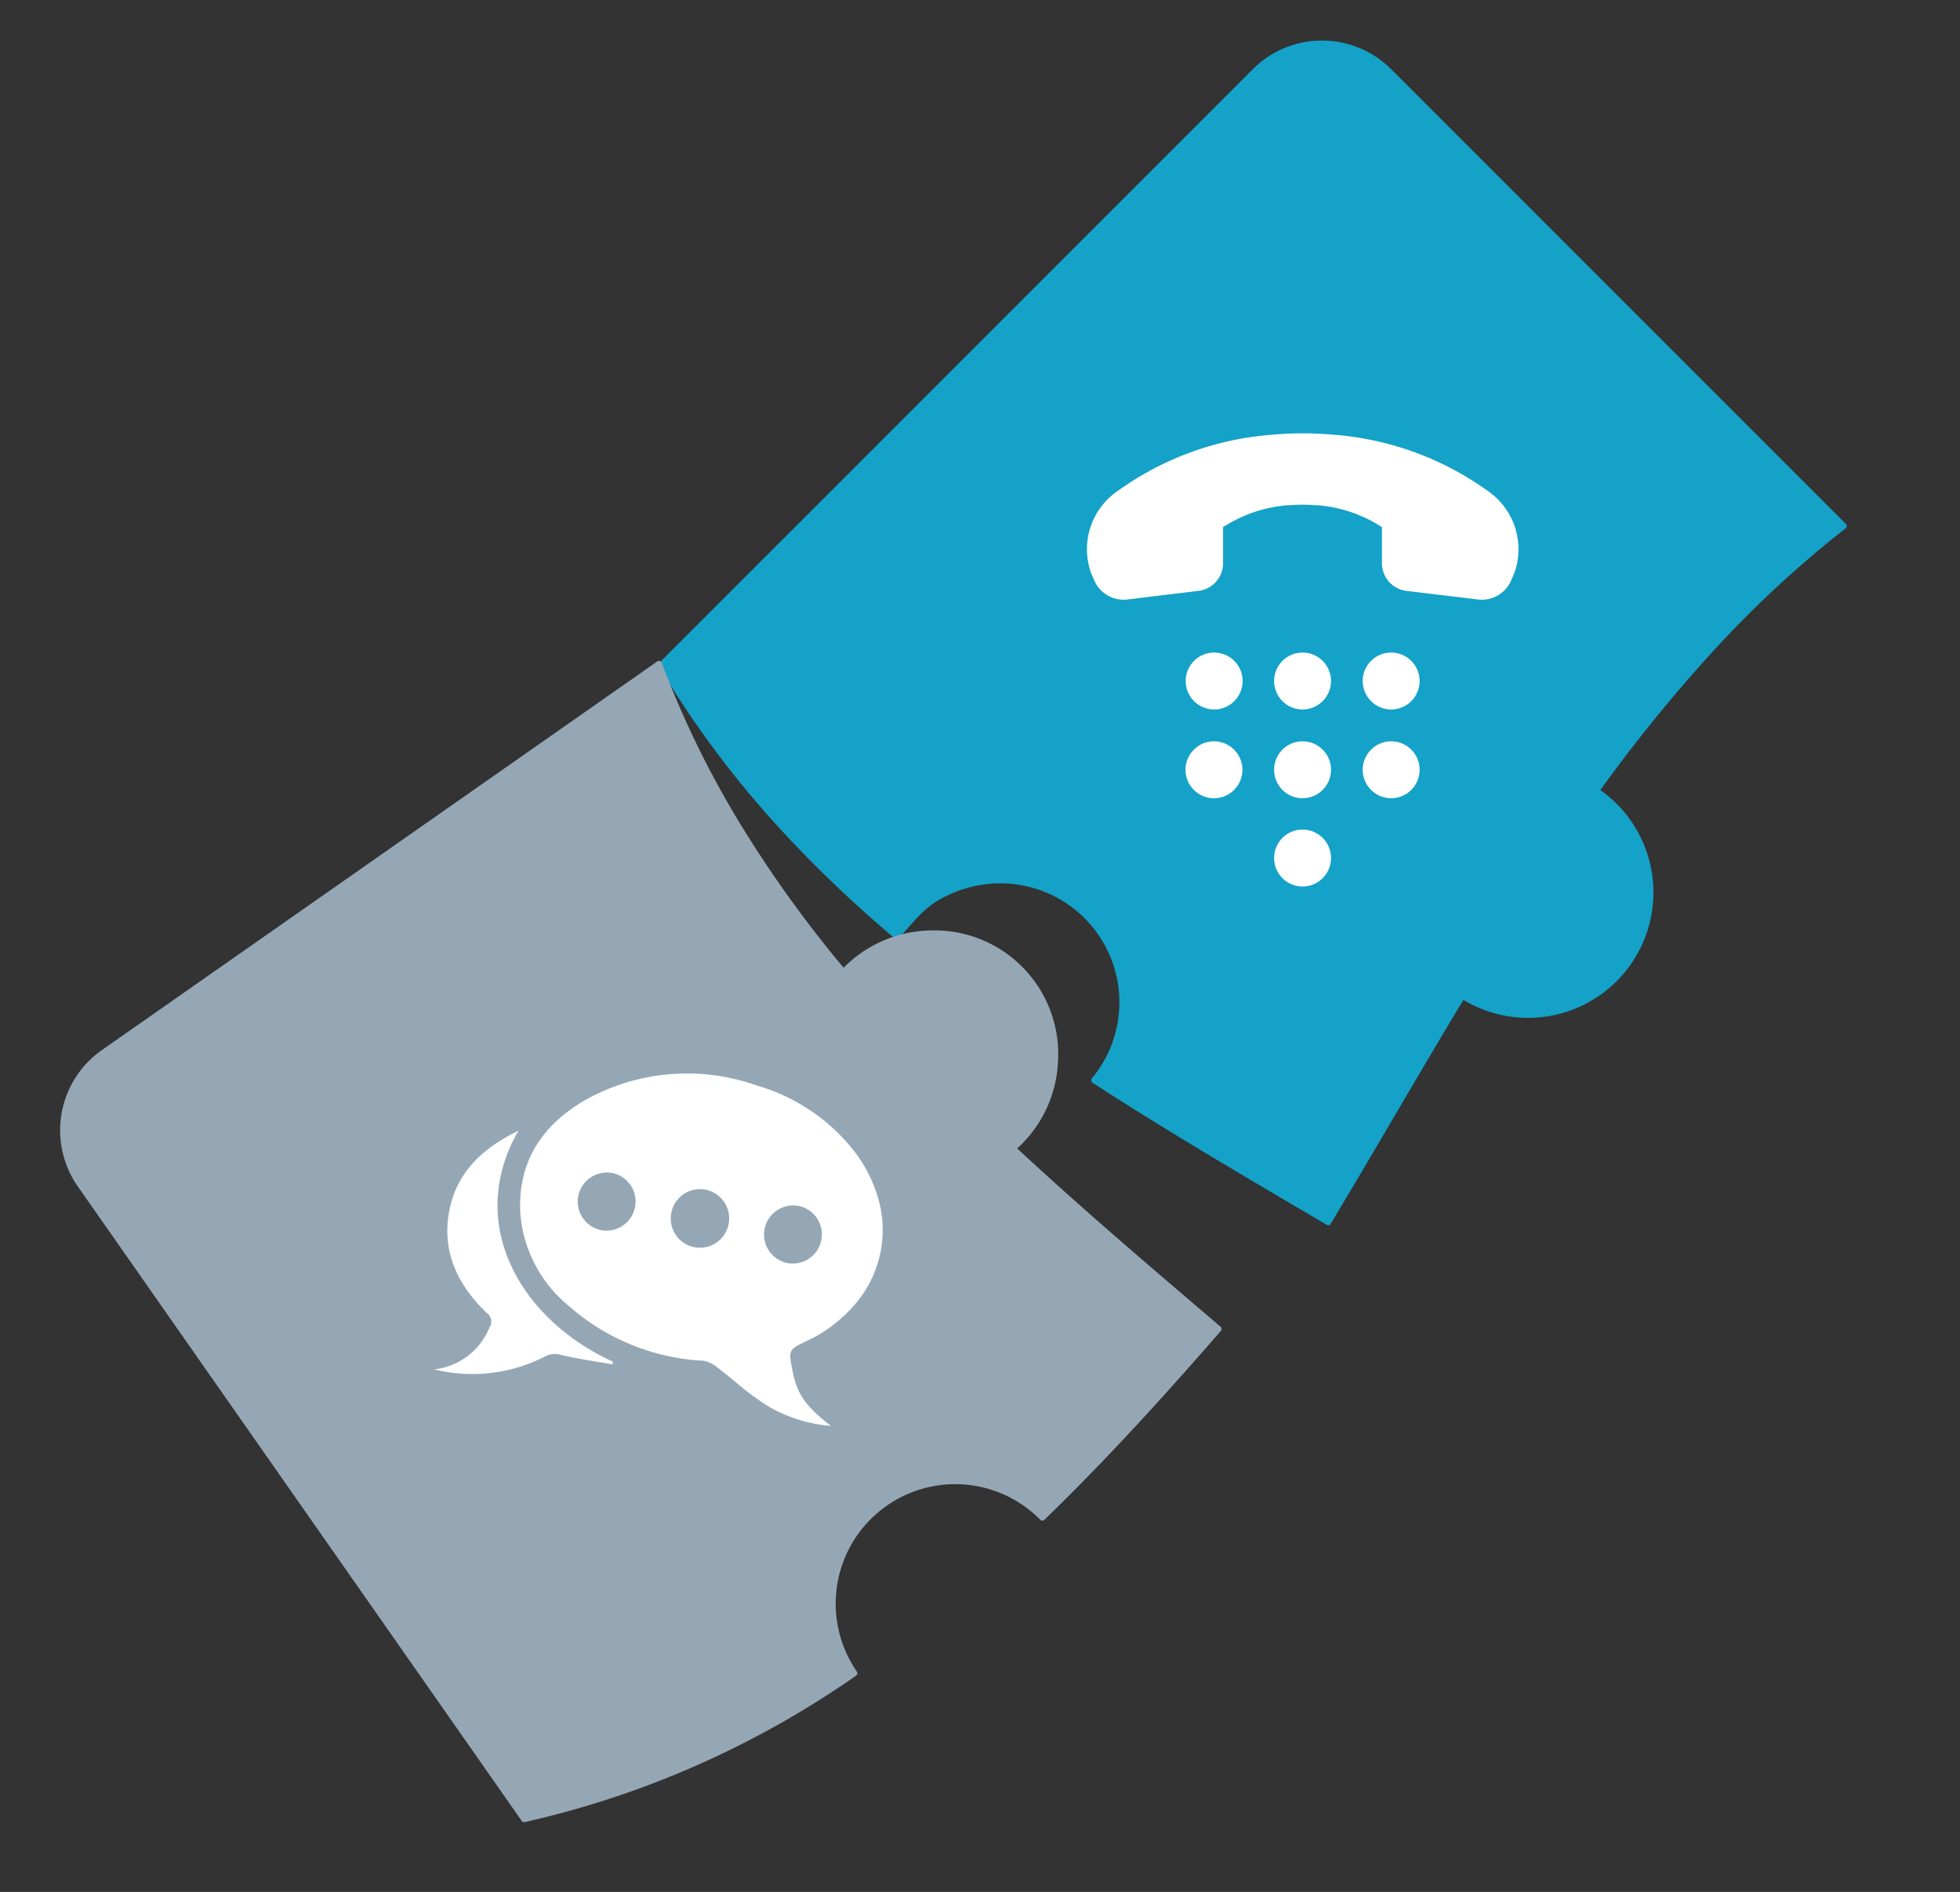 <svg xmlns="http://www.w3.org/2000/svg" width="333.433" height="321.818" viewBox="0 0 333.433 321.818">
  <rect x="0" y="0" width="333.433" height="321.818" fill="#333333" stroke="none"/>
  <g id="b-Left-Together" transform="translate(2265.886 2297.707)">
    <g id="Group_7425" data-name="Group 7425" transform="translate(-3114 8122.216)">
      <path id="Union_9" data-name="Union 9" d="M523.969,774.31a168.841,168.841,0,0,1-25.8-3.024l-.164-.033.077.016-.418-.084q-2.046-.414-4.082-.878t-4.061-.986V626.51a16.152,16.152,0,0,1,16.1-16.1H615.06a186.062,186.062,0,0,0-1.17,30.812,262.8,262.8,0,0,0,3.231,30.815,20.825,20.825,0,0,1,8.568,40.756c1.786,7.231,3.657,14.461,5.533,21.691s3.757,14.459,5.555,21.691c-7.511,1.949-15.024,3.906-22.555,5.784s-15.084,3.674-22.677,5.3a20.738,20.738,0,0,0-37.8-9.769,21.308,21.308,0,0,0-3.113,6.882c-.018.074-.036.147-.052.22-.02.09-.039.179-.057.269-.026.132-.051.266-.075.4-.032.184-.06.369-.086.553q-.043.316-.076.633-.045.459-.069.919c-.022.462-.028.928-.019,1.395.005.21.013.421.025.631h0c.008.179.019.358.033.536h-.014q.018.266.044.531l-.024.005q.024.266.055.531l-.035.007q.029.264.065.528l-.045.008c.023.176.048.353.076.529l-.056.009c.026.176.055.351.086.526l-.065.008q.045.264.1.528l-.076.008c.033.176.068.351.106.527-6.112.522-12.25.8-18.385.8Q528.02,774.476,523.969,774.31Zm-25.634-2.993-.256-.052.087.017.4.08Z" transform="translate(1158.492 -11196.984) rotate(45)" fill="#14a2c8" stroke="#14a2c8" stroke-linecap="round" stroke-linejoin="round" stroke-width="1"/>
      <g id="Group_3135" data-name="Group 3135" transform="translate(1033 -10346.215)">
        <g id="Group_6985" data-name="Group 6985">
          <path id="Path_4107-2" data-name="Path 4107-2" d="M6439.745,1437.339a12,12,0,0,1,4.71-13.671,51.51,51.51,0,0,1,26.184-9.516l.814-.068a55.815,55.815,0,0,1,8.809,0l.855.068a51.528,51.528,0,0,1,26.141,9.5,12.015,12.015,0,0,1,4.726,13.674c-.089.249-.189.5-.295.748l-.425.995a5.462,5.462,0,0,1-5.73,3.091l-11.846-1.428a4.744,4.744,0,0,1-4.342-4.527v-6.331a23.5,23.5,0,0,0-11.056-3.74h-.421a26.409,26.409,0,0,0-4.085,0h-.405a23.607,23.607,0,0,0-11.066,3.74v6.324a4.732,4.732,0,0,1-4.337,4.526l-11.791,1.435a5.457,5.457,0,0,1-5.725-3.09l-.422-1A3.019,3.019,0,0,1,6439.745,1437.339Z" transform="translate(-6439.132 -1413.911)" fill="#fff"/>
        </g>
        <path id="Path_4108-2" data-name="Path 4108-2" d="M6460.48,1460.209a4.84,4.84,0,0,0,0-9.681h0a4.842,4.842,0,0,0-4.843,4.84h0a4.843,4.843,0,0,0,4.81,4.839Z" transform="translate(-6438.815 -1413.234)" fill="#fff"/>
        <path id="Path_4109-2" data-name="Path 4109-2" d="M6475.235,1460.209a4.84,4.84,0,1,0-4.842-4.841v0A4.842,4.842,0,0,0,6475.235,1460.209Z" transform="translate(-6438.53 -1413.234)" fill="#fff"/>
        <path id="Path_4110-2" data-name="Path 4110-2" d="M6490.017,1460.209a4.84,4.84,0,1,0,.006-9.681h-.006a4.838,4.838,0,0,0-4.836,4.84h0A4.84,4.84,0,0,0,6490.017,1460.209Z" transform="translate(-6438.243 -1413.234)" fill="#fff"/>
        <path id="Path_4111-2" data-name="Path 4111-2" d="M6475.235,1489.773a4.841,4.841,0,1,0-4.842-4.842v0a4.84,4.84,0,0,0,4.842,4.84Z" transform="translate(-6438.53 -1412.688)" fill="#fff"/>
        <path id="Path_4112-2" data-name="Path 4112-2" d="M6475.235,1475.033a4.841,4.841,0,0,0,0-9.682h0a4.842,4.842,0,0,0-4.842,4.839v0A4.843,4.843,0,0,0,6475.235,1475.033Z" transform="translate(-6438.53 -1412.961)" fill="#fff"/>
        <path id="Path_4113-2" data-name="Path 4113-2" d="M6490.017,1475.033a4.841,4.841,0,1,0,.006-9.682h-.006a4.839,4.839,0,0,0-4.836,4.839v0A4.84,4.84,0,0,0,6490.017,1475.033Z" transform="translate(-6438.243 -1412.961)" fill="#fff"/>
        <path id="Path_4114-2" data-name="Path 4114-2" d="M6460.447,1475.033a4.841,4.841,0,0,0,0-9.682h0a4.844,4.844,0,0,0-4.842,4.839v0A4.843,4.843,0,0,0,6460.447,1475.033Z" transform="translate(-6438.813 -1412.961)" fill="#fff"/>
      </g>
    </g>
    <g id="Group_7427" data-name="Group 7427" transform="matrix(0.985, 0.174, -0.174, 0.985, -4092.48, 8211.021)">
      <path id="Union_11" data-name="Union 11" d="M738.768,966.206H672.9a16.152,16.152,0,0,1-16.1-16.1V834.772a162.63,162.63,0,0,0,30.473,4.794,204.776,204.776,0,0,0,30.475-.445,20.819,20.819,0,0,1,3.275-16.185,20.532,20.532,0,0,1,28.5-5.55q.678.457,1.318.967a20.7,20.7,0,0,1,7.979,14.352c7.54-1.611,15.079-3.4,22.617-5.28s15.076-3.843,22.614-5.8c1.77,7.1,3.471,14.228,5.014,21.389s2.932,14.348,4.089,21.578a20.824,20.824,0,0,0,3.346,41.354,159.5,159.5,0,0,1-2.453,27.778,157.222,157.222,0,0,1-7.256,26.917q-.514,1.4-1.05,2.792t-1.1,2.773Zm68.013-5.532-.023.064Zm.012-.033.088-.236-.021.059c-.028.072-.058.154-.078.21Zm.088-.236c.036-.1.054-.148,0,0Z" transform="translate(226.538 -11626.609) rotate(45)" fill="#95a7b5" stroke="#95a7b5" stroke-linecap="round" stroke-linejoin="round" stroke-width="1"/>
      <g id="Group_7187" data-name="Group 7187" transform="translate(81.754 -10504.683)">
        <path id="Subtraction_1" data-name="Subtraction 1" d="M56.487,55.419a24.915,24.915,0,0,1-9.095-1.71,53.977,53.977,0,0,1-5.873-3l-.025-.014c-1.067-.6-2.171-1.223-3.276-1.788a5.137,5.137,0,0,0-2.6-.739,37.677,37.677,0,0,1-4.644.289,37.462,37.462,0,0,1-19.584-5.528A22.605,22.605,0,0,1,.579,28.794c-1.86-8.146.768-15.213,7.811-21A35.461,35.461,0,0,1,36.469.5,32.521,32.521,0,0,1,53.555,7.638a24.229,24.229,0,0,1,6.513,8.09A19.339,19.339,0,0,1,59.6,33.8a24.358,24.358,0,0,1-6.935,7.78l-.106.069-.009.006c-.057.038-.116.076-.173.118-2.832,2.055-2.832,2.055-1.536,5.42,1.446,3.777,3.177,5.521,8.051,8.111C58.091,55.381,57.281,55.419,56.487,55.419ZM30.833,19.458h0a4.968,4.968,0,0,0-4.954,4.964v.007a4.964,4.964,0,0,0,4.937,4.994h.03a4.976,4.976,0,0,0,4.964-4.934v-.082a4.967,4.967,0,0,0-4.96-4.949h-.016Zm16.092-.032A4.975,4.975,0,0,0,41.977,24.3V24.3a4.949,4.949,0,0,0,4.874,5.022c.032,0,.065,0,.1,0a4.952,4.952,0,0,0,.092-9.9h-.115Zm-32.171,0A4.976,4.976,0,0,0,9.8,24.3V24.3a4.957,4.957,0,0,0,4.877,5.022c.032,0,.062,0,.094,0a4.952,4.952,0,0,0,.092-9.9h-.113Z" transform="translate(11.369 -0.001)" fill="#fff" stroke="rgba(0,0,0,0)" stroke-miterlimit="10" stroke-width="1"/>
        <path id="Path_4157-2" data-name="Path 4157-2" d="M6039.761,1831.352c-6.133,16.922,5.643,31.458,22.661,35.88v.463c-2.943,0-5.9.114-8.821-.059a3.691,3.691,0,0,0-2.775.784,27,27,0,0,1-18.091,5.388,11.51,11.51,0,0,0,8-8.639,1.771,1.771,0,0,0-.869-2.35c-5.586-3.758-9.315-8.75-9.315-15.764C6030.563,1840.271,6034.16,1835.421,6039.761,1831.352Z" transform="translate(-6030.552 -1816.232)" fill="#fff"/>
      </g>
    </g>
  </g>
</svg>
